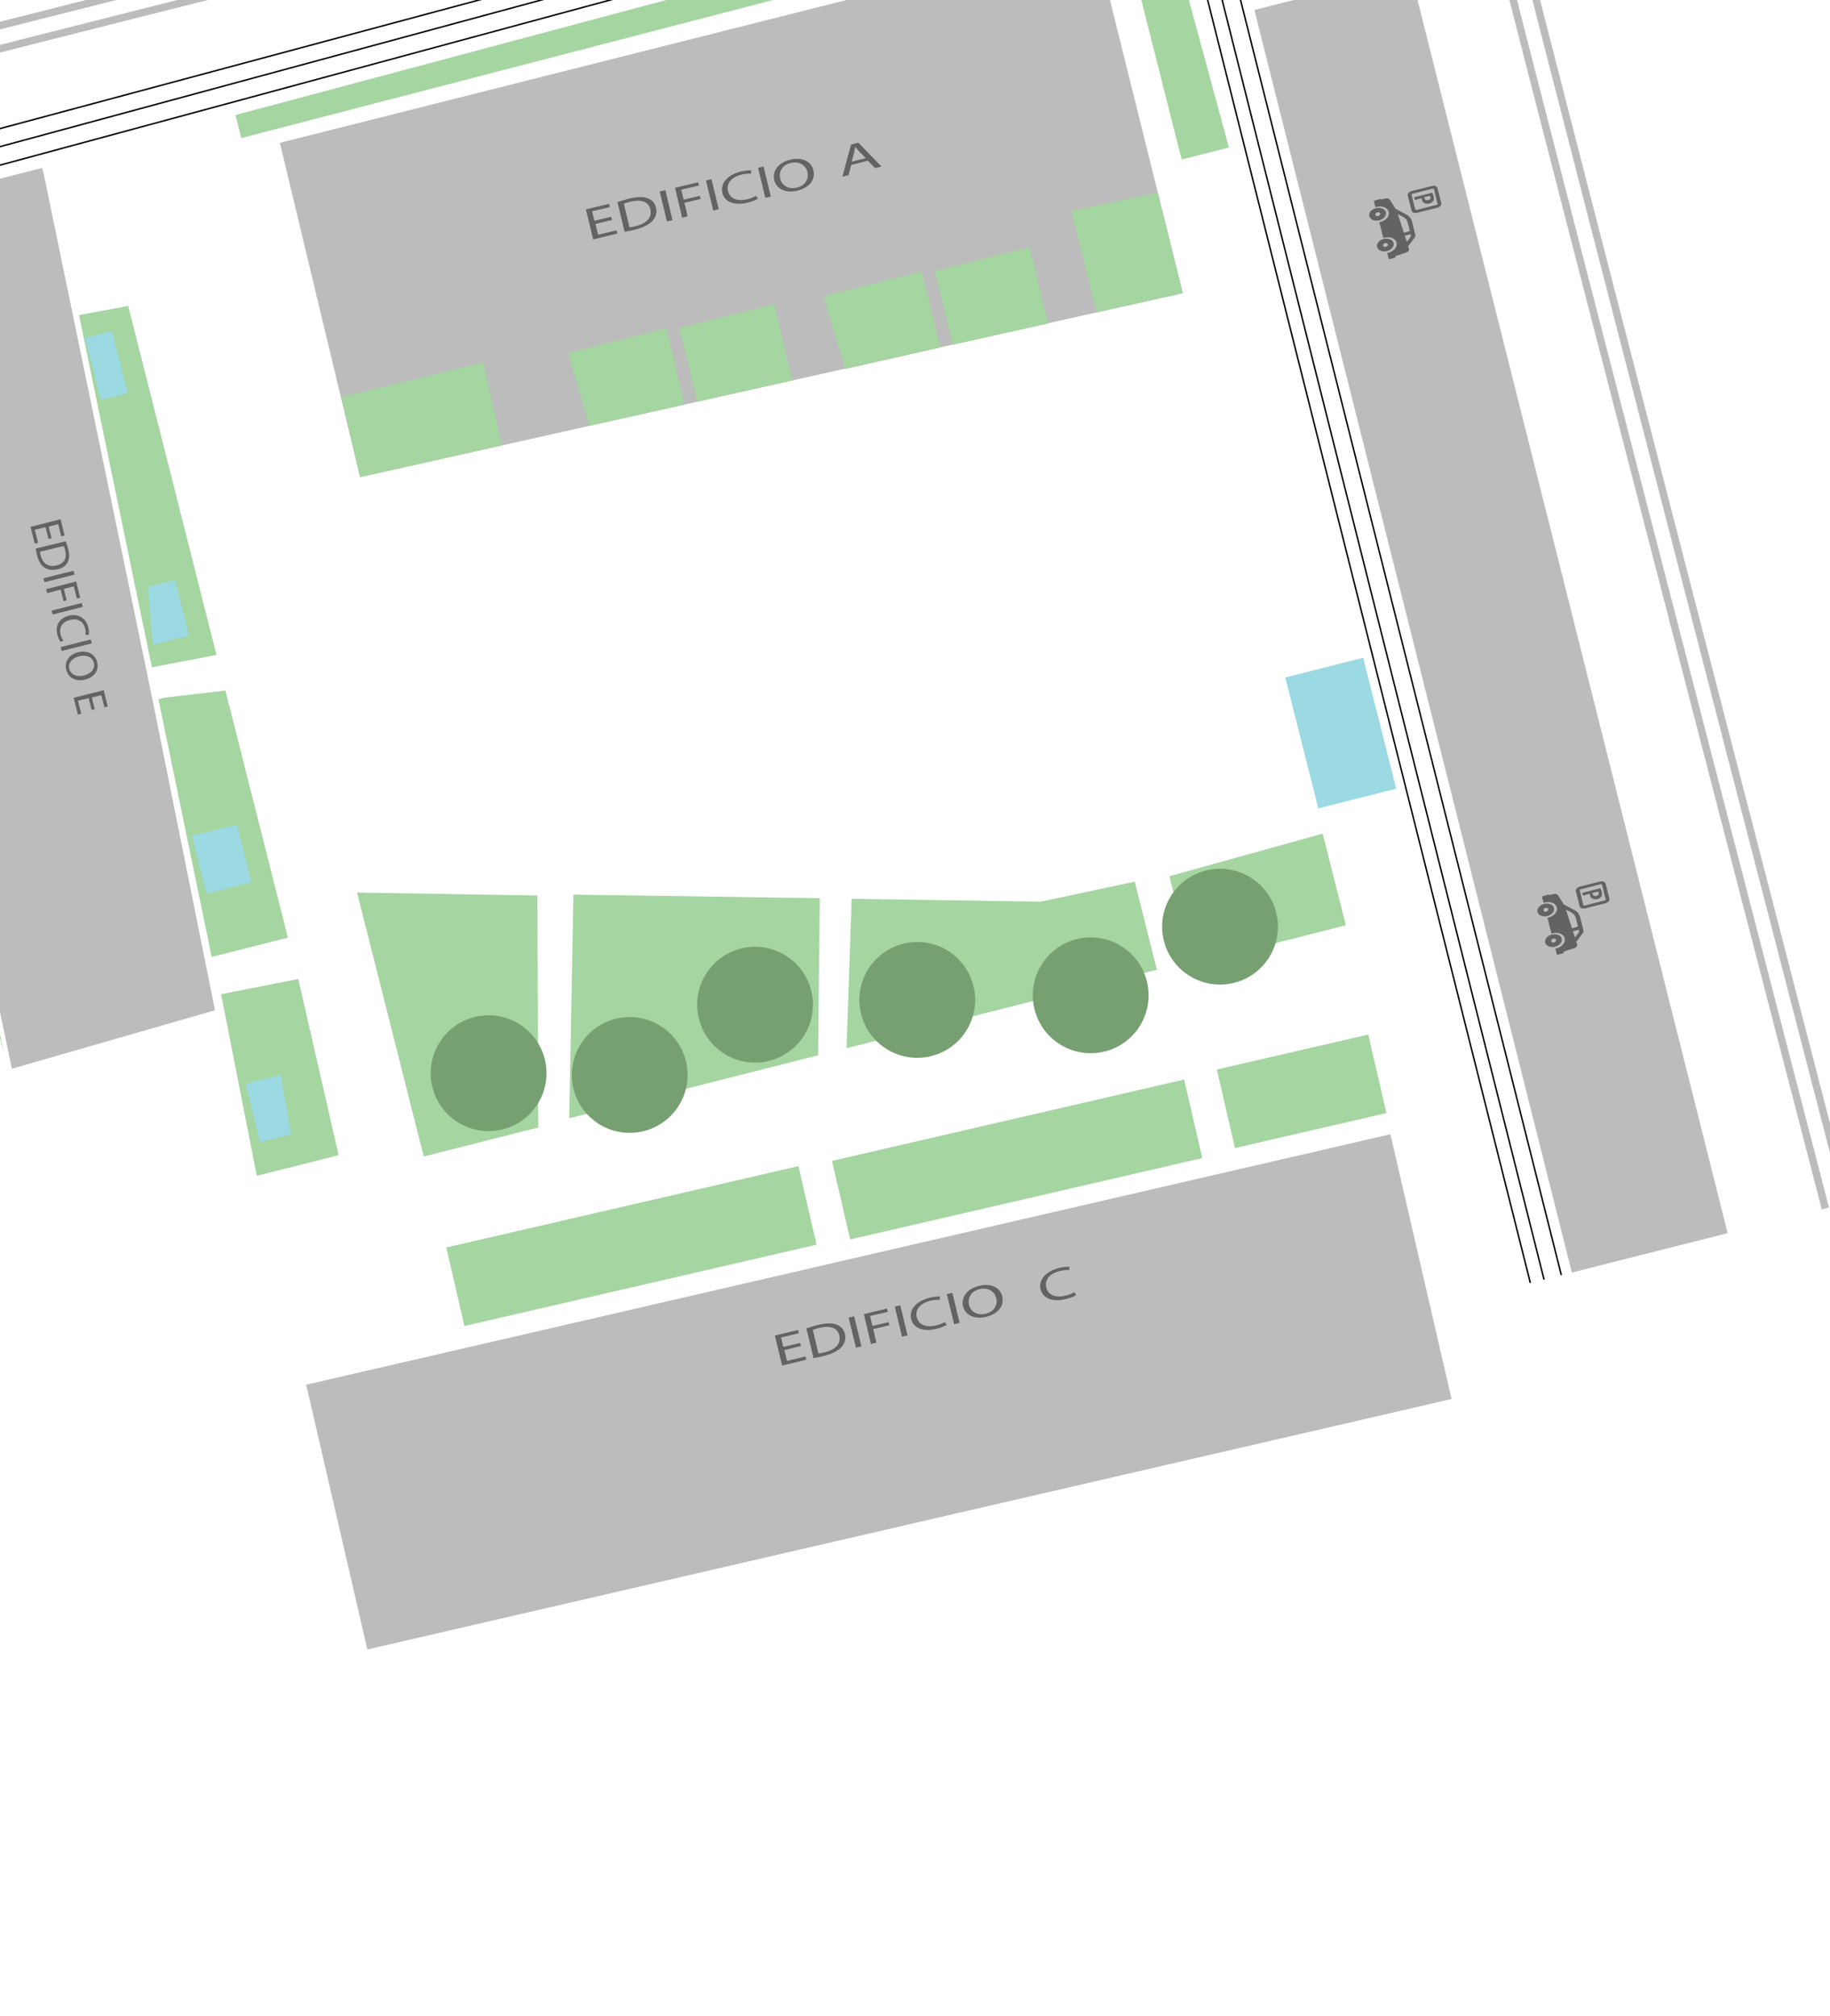 <?xml version="1.0" encoding="utf-8"?>
<!-- Generator: Adobe Illustrator 21.0.2, SVG Export Plug-In . SVG Version: 6.00 Build 0)  -->
<svg version="1.1" id="Layer_3" xmlns="http://www.w3.org/2000/svg" xmlns:xlink="http://www.w3.org/1999/xlink" x="0px" y="0px"
	 viewBox="0 0 1230 1355" style="enable-background:new 0 0 1230 1355;" xml:space="preserve">
<style type="text/css">
	.st0{fill:#BCBCBC;}
	.st1{fill:#A5D5A1;}
	.st2{fill:none;stroke:#BCBCBC;stroke-width:5;stroke-miterlimit:10;}
	.st3{fill:none;stroke:#000000;stroke-miterlimit:10;}
	.st4{fill:#9BD9E3;}
	.st5{fill:#636363;}
	.st6{fill:#77A072;}
</style>
<polygon class="st0" points="188.1,96 735.6,-42 795,197 242,320.7 "/>
<polygon class="st0" points="843.1,6.7 947.8,-19.7 1161.2,828.8 1056.5,855.3 "/>
<polygon class="st1" points="158.3,77.3 162.2,92.8 751.9,-60.3 794.2,107.2 826,99.2 775.4,-87.5 "/>
<polygon class="st0" points="29.5,117.4 49.2,212.8 103.3,474.2 144.5,679 8,718.3 -111.9,148.4 28.3,112.9 "/>
<polyline class="st1" points="86.2,205.6 145.5,440.2 102.1,448.5 53.1,211.8 "/>
<polyline class="st1" points="151.5,464.1 193.5,630.2 142.3,643.2 106.5,470 110.7,468.9 "/>
<polygon class="st1" points="148.6,668.2 200.5,658 227.6,776.4 172.6,790.3 "/>
<path class="st2" d="M-12.5,36.1C-7.9,33.9,791-165.7,791-165.7s178.7-21.4,216.8,129.3s219.1,848.6,219.1,848.6"/>
<path class="st2" d="M-69.5,35c4.6-2.2,871.3-219,871.3-219s178.7-21.4,216.8,129.3s224.8,871.4,224.8,871.4"/>
<path class="st3" d="M-139.3,148.7L775.9-99c0,0,9.4-5.5,12.8,7.6c3.3,13.1,239.9,953.7,239.9,953.7"/>
<path class="st3" d="M1037.8,860L798-93.2c0,0-1.8-23.3-25-17.4s-915.2,247.7-915.2,247.7"/>
<path class="st3" d="M-145.2,125.4l915.7-245.8c0,0,31.3-6.9,39.1,24.2c7.8,31,239.8,953.2,239.8,953.2"/>
<polygon class="st1" points="240,599.9 361.2,601.9 361.8,757.8 284.8,777.3 "/>
<polygon class="st1" points="385.4,601.3 551,603.7 549.9,709.3 382.6,751.6 "/>
<polygon class="st1" points="572.4,604.1 569,704.5 777.6,651.8 762.7,592.6 699.5,606 "/>
<polygon class="st1" points="786,588.9 889,560.3 904.6,621.9 801,648.1 "/>
<path class="st1" d="M-141.6,155.9c8.9-1.5,25.9-6.5,25.9-6.5L2.7,707.9L-141.6,155.9z"/>
<rect x="62.1" y="224" transform="matrix(0.97 -0.245 0.245 0.97 -57.953 24.981)" class="st4" width="18.7" height="43"/>
<polygon class="st4" points="99.4,394.4 117.6,389.8 127,427.1 102.8,433.3 "/>
<rect x="133.4" y="557.1" transform="matrix(0.97 -0.245 0.245 0.97 -136.819 54.046)" class="st4" width="31" height="40"/>
<polygon class="st4" points="165,728.5 174.8,767.6 195.7,762.3 188.7,722.5 "/>
<rect x="873.7" y="447.2" transform="matrix(0.97 -0.245 0.245 0.97 -93.201 235.608)" class="st4" width="54" height="90.7"/>
<polygon class="st4" points="-84.5,365.9 -75.4,363.6 -65.8,401.7 -77.5,404.7 "/>
<g>
	<path class="st5" d="M1068.4,600.7c0.1,0.3,0.1,0.4,0.2,0.8c0.3,1.3,0.9,2.2,2.1,2.6c0.8,0.3,1.9,0.5,3,0.2s2.1-1,2.6-1.7
		c0.4-0.7,0.6-1.7,0.3-3s-0.7-2.1-1-2.6l-12.1,3.1l0.5,1.9L1068.4,600.7L1068.4,600.7z M1074.1,599.3c0,0.1,0.3,0.3,0.4,0.8
		c0.2,1-0.3,1.7-1.5,2c-1.2,0.3-2.2-0.1-2.5-1.2c-0.1-0.3-0.1-0.5-0.2-0.8L1074.1,599.3L1074.1,599.3z"/>
	<path class="st5" d="M1059.2,599l2.5,10c0.3,1.3,1.9,2,3.8,1.5l13.6-3.4c1.6-0.4,3-1.8,2.6-3.1l-2.5-10c-0.3-1.3-1.9-2-3.8-1.5
		l-13.6,3.4C1060,596.4,1058.9,597.8,1059.2,599z M1075.8,594.3c0.5-0.1,0.9,0.1,1,0.4l2.4,9.7c0.1,0.4-0.1,0.7-0.7,0.8l-13.3,3.4
		c-0.5,0.1-0.9-0.1-1-0.4l-2.4-9.7c-0.1-0.4,0.1-0.7,0.7-0.8L1075.8,594.3z"/>
	<path class="st5" d="M1044.5,610.2c-0.6-2.2-3.5-3.4-6.6-2.7c-3,0.8-5.1,3.2-4.5,5.5c0.6,2.2,3.5,3.4,6.6,2.7
		C1043.2,614.8,1045,612.4,1044.5,610.2z M1037.4,611.9c-0.1-0.6,0.4-1.4,1.3-1.7c0.9-0.2,1.8,0.1,2,0.8c0.1,0.6-0.4,1.4-1.3,1.7
		C1038.4,613,1037.6,612.7,1037.4,611.9z"/>
	<path class="st5" d="M1051.1,639.6l7.1-2.4c1.3-0.4,2.1-1.6,1.8-2.7l-0.6-1.4l4.4-5.9c0.4-0.5,0.6-1.2,0.5-1.8l-2.3-9.1
		c-0.5-2.1-2-3.8-4.1-4.8l-6.8-3.6l-4-6.2c-0.5-0.8-1.7-1.1-2.9-0.8l-2.7,0.7c-0.1-0.3-0.4-0.4-0.8-0.3l-3.5,0.9
		c-0.5,0.1-0.8,0.5-0.7,0.8l1,3.8c0.2,0,0.5-0.1,0.7-0.2c3.9-1,7.4,0.5,8.2,3.3c0.7,2.8-1.7,5.8-5.6,6.8c-0.2,0-0.5,0.1-0.7,0.2
		l2.7,10.6c0.2,0,0.5-0.1,0.7-0.2c3.9-1,7.4,0.5,8.2,3.3c0.7,2.8-1.7,5.8-5.6,6.8c-0.2,0-0.5,0.1-0.7,0.2l0.9,3.6
		c0.1,0.4,0.4,0.5,1,0.4l3.4-0.9C1050.7,640.4,1051.2,640,1051.1,639.6L1051.1,639.6z M1056.6,623.9l-4.1-12.5l3.3,1.7
		c1.9,1,3,2.3,3.4,4.1l1.4,5.5C1060.6,622.9,1056.6,623.9,1056.6,623.9z M1057.2,625.9l3.9-1l0.2,0.9c0.1,0.3,0,0.6-0.1,0.8
		l-2.5,3.4C1058.5,630,1057.2,625.9,1057.2,625.9z"/>
	<path class="st5" d="M1049.7,630.8c-0.6-2.2-3.5-3.4-6.6-2.7s-5.1,3.2-4.5,5.5c0.6,2.2,3.5,3.4,6.6,2.7
		C1048.4,635.4,1050.3,633,1049.7,630.8z M1042.6,632.6c-0.1-0.6,0.4-1.4,1.3-1.7c0.9-0.2,1.8,0.1,2,0.8c0.1,0.6-0.4,1.4-1.3,1.7
		C1043.6,633.7,1042.8,633.3,1042.6,632.6z"/>
</g>
<g>
	<path class="st5" d="M955.4,133.2c0.1,0.3,0.1,0.4,0.2,0.8c0.3,1.3,0.9,2.2,2.1,2.6c0.8,0.3,1.9,0.5,3,0.2c1.2-0.3,2.1-1,2.6-1.7
		s0.6-1.7,0.3-3c-0.3-1.3-0.7-2.1-1-2.6l-12.1,3.1l0.5,1.9L955.4,133.2L955.4,133.2z M961.1,131.7c0,0.1,0.3,0.3,0.4,0.8
		c0.2,1-0.3,1.7-1.5,2c-1.2,0.3-2.2-0.1-2.5-1.2c-0.1-0.3-0.1-0.5-0.2-0.8L961.1,131.7L961.1,131.7z"/>
	<path class="st5" d="M946.2,131.5l2.5,10c0.3,1.3,1.9,2,3.8,1.5l13.6-3.4c1.6-0.4,3-1.8,2.6-3.1l-2.5-10c-0.3-1.3-1.9-2-3.8-1.5
		l-13.6,3.4C947,128.9,945.9,130.2,946.2,131.5z M962.8,126.8c0.5-0.1,0.9,0.1,1,0.4l2.4,9.7c0.1,0.4-0.1,0.7-0.7,0.8l-13.3,3.4
		c-0.5,0.1-0.9-0.1-1-0.4l-2.4-9.7c-0.1-0.4,0.1-0.7,0.7-0.8L962.8,126.8z"/>
	<path class="st5" d="M931.5,142.6c-0.6-2.2-3.5-3.4-6.6-2.7s-5.1,3.2-4.5,5.5c0.6,2.2,3.5,3.4,6.6,2.7
		C930.2,147.3,932,144.9,931.5,142.6z M924.4,144.4c-0.1-0.6,0.4-1.4,1.3-1.7c0.9-0.2,1.8,0.1,2,0.8c0.1,0.6-0.4,1.4-1.3,1.7
		S924.6,145.2,924.4,144.4z"/>
	<path class="st5" d="M938.1,172.1l7.1-2.4c1.3-0.4,2.1-1.6,1.8-2.7l-0.6-1.4l4.4-5.9c0.4-0.5,0.6-1.2,0.5-1.8l-2.3-9.1
		c-0.5-2.1-2-3.8-4.1-4.8l-6.8-3.6l-4-6.2c-0.5-0.8-1.7-1.1-2.9-0.8l-2.7,0.7c-0.1-0.3-0.4-0.4-0.8-0.3l-3.5,0.9
		c-0.5,0.1-0.8,0.5-0.7,0.8l1,3.8c0.2,0,0.5-0.1,0.7-0.2c3.9-1,7.4,0.5,8.2,3.3c0.7,2.8-1.7,5.8-5.6,6.8c-0.2,0-0.5,0.1-0.7,0.2
		l2.7,10.6c0.2,0,0.5-0.1,0.7-0.2c3.9-1,7.4,0.5,8.2,3.3c0.7,2.8-1.7,5.8-5.6,6.8c-0.2,0-0.5,0.1-0.7,0.2l0.9,3.6
		c0.1,0.4,0.4,0.5,1,0.4l3.4-0.9C937.7,172.8,938.2,172.5,938.1,172.1L938.1,172.1z M943.6,156.4l-4.1-12.5l3.3,1.7
		c1.9,1,3,2.3,3.4,4.1l1.4,5.5C947.6,155.4,943.6,156.4,943.6,156.4z M944.2,158.4l3.9-1l0.2,0.9c0.1,0.3,0,0.6-0.1,0.8l-2.5,3.4
		C945.5,162.5,944.2,158.4,944.2,158.4z"/>
	<path class="st5" d="M936.7,163.3c-0.6-2.2-3.5-3.4-6.6-2.7s-5.1,3.2-4.5,5.5c0.6,2.2,3.5,3.4,6.6,2.7
		C935.4,167.8,937.3,165.5,936.7,163.3z M929.6,165.1c-0.1-0.6,0.4-1.4,1.3-1.7c0.9-0.2,1.8,0.1,2,0.8c0.1,0.6-0.4,1.4-1.3,1.7
		S929.8,165.7,929.6,165.1z"/>
</g>
<ellipse transform="matrix(0.97 -0.245 0.245 0.97 -166.591 102.34)" class="st6" cx="328.2" cy="721" rx="38.9" ry="38.9"/>
<ellipse transform="matrix(0.97 -0.245 0.245 0.97 -164.008 125.599)" class="st6" cx="423" cy="722.2" rx="38.9" ry="38.9"/>
<ellipse transform="matrix(0.97 -0.245 0.245 0.97 -149.868 144.775)" class="st6" cx="507.2" cy="675" rx="38.9" ry="38.9"/>
<ellipse transform="matrix(0.97 -0.245 0.245 0.97 -145.778 171.371)" class="st6" cx="616.2" cy="671.8" rx="38.9" ry="38.9"/>
<ellipse transform="matrix(0.97 -0.245 0.245 0.97 -141.458 199.825)" class="st6" cx="732.7" cy="668.7" rx="38.9" ry="38.9"/>
<ellipse transform="matrix(0.97 -0.245 0.245 0.97 -127.528 219.703)" class="st6" cx="819.6" cy="622.6" rx="38.9" ry="38.9"/>
<g>
	<path class="st5" d="M32.6,362.2l-2-7.9l-7.2,1.8l2.2,8.7l-2.2,0.6l-2.9-11.3l20.2-5.1l2.7,10.9l-2.2,0.6l-2.1-8.2l-6.4,1.6l2,7.9
		L32.6,362.2z"/>
	<path class="st5" d="M44.1,363.8c0.6,1.5,1.3,3.4,1.8,5.4c1,3.8,0.7,6.6-0.5,8.8c-1.2,2.3-3.3,3.8-6.6,4.6
		c-3.3,0.8-6.3,0.5-8.6-0.9c-2.3-1.4-4.2-4.2-5.2-8.2c-0.5-1.8-0.8-3.4-1-4.8L44.1,363.8L44.1,363.8z M26.9,370.8
		c0.1,0.7,0.2,1.7,0.5,2.7c1.4,5.5,5.3,7.8,10.7,6.5c4.8-1.2,7.1-4.6,5.7-10.1c-0.3-1.4-0.7-2.3-1.1-2.9L26.9,370.8L26.9,370.8z"/>
	<path class="st5" d="M50.1,386.2l-20.2,5.1l-0.7-2.6l20.2-5.1L50.1,386.2z"/>
	<path class="st5" d="M51.2,390.8l2.7,10.9l-2.2,0.6l-2.1-8.2l-6.7,1.7l1.9,7.7l-2.1,0.5l-1.9-7.7l-9.1,2.3l-0.7-2.6L51.2,390.8z"/>
	<path class="st5" d="M55.6,407.9L35.4,413l-0.7-2.6l20.2-5.1L55.6,407.9z"/>
	<path class="st5" d="M40.8,431.5c-0.7-0.8-1.7-2.7-2.3-5.1c-1.4-5.7,1.1-10.9,7.7-12.6c6.3-1.6,11.6,1.6,13.2,7.9
		c0.6,2.5,0.4,4.2,0.3,5l-2.3,0c0.2-1.1,0.3-2.6-0.2-4.3c-1.2-4.8-5-7.1-10.3-5.7c-4.9,1.2-7.4,4.9-6.2,9.8c0.4,1.6,1.1,3.1,2,4
		L40.8,431.5z"/>
	<path class="st5" d="M61.7,432.4l-20.2,5.1l-0.7-2.6l20.2-5.1L61.7,432.4z"/>
	<path class="st5" d="M57.4,456.7c-7,1.8-11.6-1.5-12.9-6.7c-1.3-5.3,1.9-10.1,7.9-11.6c6.4-1.6,11.6,1.3,12.9,6.7
		C66.6,450.5,63.4,455.2,57.4,456.7z M53.1,441.1c-4.3,1.1-7.6,4.4-6.5,8.5c1.1,4.2,5.4,5.5,10,4.4c4-1,7.6-4.2,6.5-8.5
		C62,441.2,57.5,440,53.1,441.1z"/>
	<path class="st5" d="M61.6,477.1l-2-7.9l-7.2,1.8l2.2,8.7l-2.2,0.6L49.5,469l20.2-5.1l2.7,10.9l-2.2,0.6l-2.1-8.2l-6.4,1.6l2,7.9
		L61.6,477.1z"/>
</g>
<polygon class="st1" points="229.6,266.7 324.7,243.7 337.5,299.3 242,320.7 "/>
<polygon class="st1" points="381.8,237.2 447.9,220.6 460.2,271.9 396.2,286.2 "/>
<polygon class="st1" points="456.5,220.4 520.4,204.4 532.7,255.6 468.7,270 "/>
<polygon class="st1" points="553.5,199 619.6,182.4 632,233.6 568,248 "/>
<polygon class="st1" points="628.2,182.2 692.1,166.1 704.5,217.4 640.5,231.7 "/>
<polygon class="st1" points="720,141.8 778.2,129.4 795,197.1 737,210 "/>
<g>
	<path class="st5" d="M411.4,147.8l-11.2,2.7l1.8,7.3l12.4-3l0.5,2.2l-16.2,3.9l-4.9-20.2l15.6-3.7l0.5,2.2l-11.9,2.8l1.5,6.4
		l11.2-2.7L411.4,147.8L411.4,147.8z"/>
	<path class="st5" d="M415,135.8c2.2-0.7,4.9-1.6,7.8-2.3c5.3-1.3,9.4-1.3,12.3-0.3c2.9,1,5,3,5.8,6.3s0,6.4-2.3,8.9
		c-2.3,2.5-6.4,4.6-12,6c-2.6,0.6-4.9,1.1-6.8,1.4L415,135.8z M423.1,152.8c1-0.1,2.4-0.4,3.8-0.7c8-1.9,11.5-6.1,10.2-11.5
		c-1.1-4.8-5.7-6.9-13.5-5c-1.9,0.5-3.4,0.9-4.3,1.3L423.1,152.8z"/>
	<path class="st5" d="M447.2,127.8L452,148l-3.7,0.9l-4.9-20.2L447.2,127.8z"/>
	<path class="st5" d="M453.7,126.2l15.6-3.7l0.5,2.2l-11.9,2.8l1.6,6.7l10.9-2.6l0.5,2.1l-10.9,2.6l2.2,9.1l-3.7,0.9L453.7,126.2z"
		/>
	<path class="st5" d="M478.2,120.4l4.9,20.2l-3.7,0.9l-4.9-20.2L478.2,120.4z"/>
	<path class="st5" d="M509.5,133.5c-1.2,0.8-3.9,2-7.4,2.8c-8.1,1.9-15.1-0.2-16.6-6.8c-1.5-6.3,3.6-12.1,12.5-14.2
		c3.6-0.9,6-0.8,7-0.8l-0.4,2.3c-1.5-0.2-3.6-0.1-6,0.5c-6.7,1.6-10.6,5.7-9.3,11.1c1.2,5,6,7.2,13,5.5c2.2-0.5,4.5-1.4,5.8-2.3
		L509.5,133.5z"/>
	<path class="st5" d="M513.2,111.9l4.9,20.2l-3.7,0.9l-4.9-20.2L513.2,111.9z"/>
	<path class="st5" d="M546.7,114.4c1.7,7-3.5,12-10.9,13.8c-7.6,1.8-13.9-1.1-15.4-7.1c-1.5-6.4,3.1-12,10.9-13.8
		C539.2,105.4,545.2,108.4,546.7,114.4z M524.4,120.1c1,4.3,5.3,7.4,11.1,6c5.9-1.4,8.3-6,7.2-10.6c-1-4-5-7.4-11.1-6
		C525.5,110.9,523.3,115.7,524.4,120.1z"/>
</g>
<g>
	<path class="st5" d="M572.1,110.9l-1.7,6.8l-4.2,1.1l5.8-21.6l4.9-1.3l15.6,16l-4.3,1.1l-4.9-5L572.1,110.9z M581.9,106.3l-4.5-4.6
		c-1-1-1.8-2-2.5-3l-0.1,0c-0.2,1.2-0.4,2.5-0.7,3.8l-1.7,6.2L581.9,106.3z"/>
</g>
<rect x="217.1" y="844.2" transform="matrix(0.974 -0.225 0.225 0.974 -195.599 157.273)" class="st0" width="748.2" height="182.7"/>
<g>
	<path class="st5" d="M538.4,904.7l-11.2,2.7l1.8,7.3l12.4-3l0.5,2.2l-16.2,3.9l-4.9-20.2l15.6-3.7l0.5,2.2l-11.9,2.8l1.5,6.4
		l11.2-2.7L538.4,904.7L538.4,904.7z"/>
	<path class="st5" d="M542,892.8c2.2-0.7,4.9-1.6,7.8-2.3c5.3-1.3,9.4-1.3,12.3-0.3c2.9,1,5,3,5.8,6.3c0.8,3.3,0,6.4-2.3,8.9
		c-2.3,2.5-6.4,4.6-12,6c-2.6,0.6-4.9,1.1-6.8,1.4L542,892.8z M550.1,909.7c1-0.1,2.4-0.4,3.8-0.7c8-1.9,11.5-6.1,10.2-11.5
		c-1.1-4.8-5.7-6.9-13.5-5c-1.9,0.5-3.4,0.9-4.3,1.3L550.1,909.7z"/>
	<path class="st5" d="M574.1,884.7l4.9,20.2l-3.7,0.9l-4.9-20.2L574.1,884.7z"/>
	<path class="st5" d="M580.6,883.2l15.6-3.7l0.5,2.2l-11.9,2.8l1.6,6.7l10.9-2.6l0.5,2.1l-10.9,2.6l2.2,9.1l-3.7,0.9L580.6,883.2z"
		/>
	<path class="st5" d="M605.1,877.3l4.9,20.2l-3.7,0.9l-4.9-20.2L605.1,877.3z"/>
	<path class="st5" d="M636.4,890.4c-1.2,0.8-3.9,2-7.4,2.8c-8.1,1.9-15.1-0.2-16.6-6.8c-1.5-6.3,3.6-12.1,12.5-14.2
		c3.6-0.9,6-0.8,7-0.8l-0.4,2.3c-1.5-0.2-3.6-0.1-6,0.5c-6.7,1.6-10.6,5.7-9.3,11.1c1.2,5,6,7.2,13,5.5c2.2-0.5,4.5-1.4,5.8-2.3
		L636.4,890.4z"/>
	<path class="st5" d="M723.4,870.4c-1.2,0.8-3.9,2-7.4,2.8c-8.1,1.9-15.1-0.2-16.6-6.8c-1.5-6.3,3.6-12.1,12.5-14.2
		c3.6-0.9,6-0.8,7-0.8l-0.4,2.3c-1.5-0.2-3.6-0.1-6,0.5c-6.7,1.6-10.6,5.7-9.3,11.1c1.2,5,6,7.2,13,5.5c2.2-0.5,4.5-1.4,5.8-2.3
		L723.4,870.4z"/>
	<path class="st5" d="M640.1,868.9l4.9,20.2l-3.7,0.9l-4.9-20.2L640.1,868.9z"/>
	<path class="st5" d="M673.6,871.3c1.7,7-3.5,12-10.9,13.8c-7.6,1.8-13.9-1.1-15.4-7.1c-1.5-6.4,3.1-12,10.9-13.8
		C666.1,862.3,672.2,865.3,673.6,871.3z M651.3,877c1,4.3,5.3,7.4,11.1,6c5.9-1.4,8.3-6,7.2-10.6c-1-4-5-7.4-11.1-6
		C652.4,867.9,650.3,872.6,651.3,877z"/>
</g>
<rect x="823.1" y="706.3" transform="matrix(0.974 -0.225 0.225 0.974 -142.752 216.094)" class="st1" width="104.5" height="54.2"/>
<rect x="562.6" y="752.2" transform="matrix(0.974 -0.225 0.225 0.974 -158.001 174.181)" class="st1" width="243" height="54.2"/>
<rect x="303.3" y="810.5" transform="matrix(0.974 -0.225 0.225 0.974 -177.815 117.254)" class="st1" width="243" height="54.2"/>
</svg>
